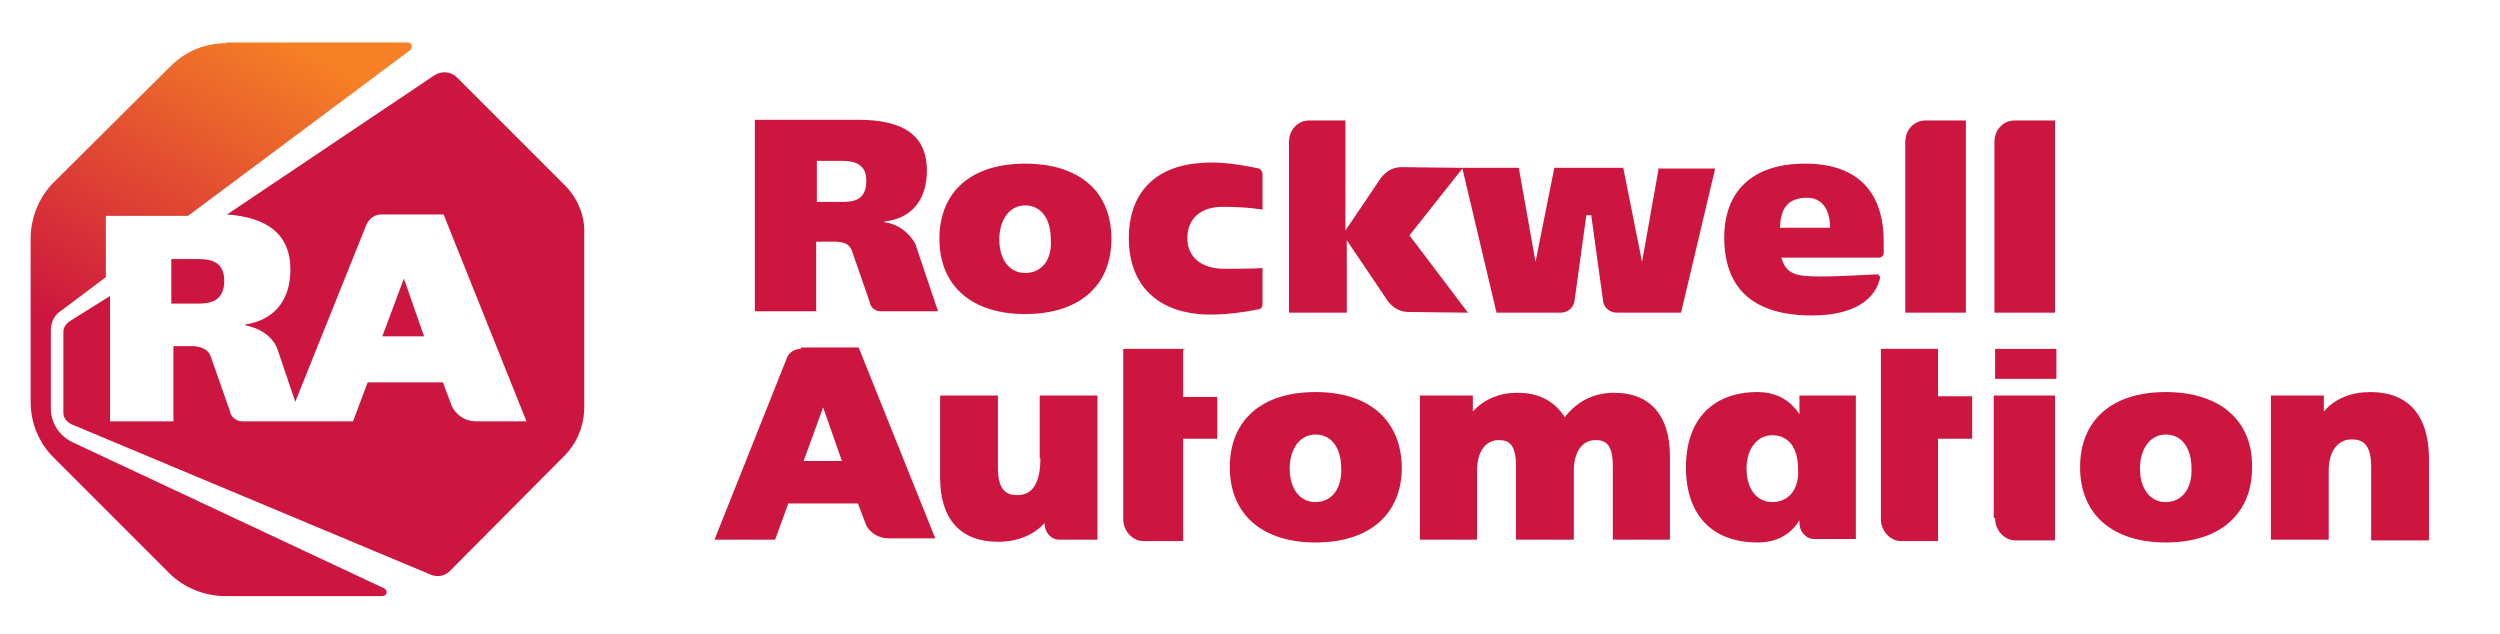<?xml version="1.0" encoding="utf-8"?>
<!-- Generator: Adobe Illustrator 24.1.0, SVG Export Plug-In . SVG Version: 6.00 Build 0)  -->
<svg version="1.1" id="Layer_1" xmlns="http://www.w3.org/2000/svg" xmlns:xlink="http://www.w3.org/1999/xlink" x="0px" y="0px"
	 viewBox="0 0 359 91" style="enable-background:new 0 0 359 91;" xml:space="preserve">
<style type="text/css">
	.st0{clip-path:url(#SVGID_2_);}
	.st1{clip-path:url(#SVGID_4_);fill:url(#SVGID_5_);}
	.st2{clip-path:url(#SVGID_7_);}
	.st3{clip-path:url(#SVGID_9_);fill:#CD163F;}
	.st4{clip-path:url(#SVGID_11_);fill:#CD163F;}
	.st5{clip-path:url(#SVGID_13_);fill:#CD163F;}
	.st6{clip-path:url(#SVGID_15_);fill:#CD163F;}
	.st7{clip-path:url(#SVGID_17_);fill:#CD163F;}
	.st8{clip-path:url(#SVGID_19_);fill:#CD163F;}
	.st9{clip-path:url(#SVGID_21_);fill:#CD163F;}
	.st10{clip-path:url(#SVGID_23_);fill:#CD163F;}
	.st11{clip-path:url(#SVGID_25_);fill:#CD163F;}
	.st12{clip-path:url(#SVGID_27_);fill:#CD163F;}
	.st13{clip-path:url(#SVGID_29_);fill:#CD163F;}
	.st14{clip-path:url(#SVGID_31_);fill:#CD163F;}
	.st15{clip-path:url(#SVGID_33_);fill:#CD163F;}
	.st16{clip-path:url(#SVGID_35_);fill:#CD163F;}
	.st17{clip-path:url(#SVGID_37_);fill:#CD163F;}
	.st18{clip-path:url(#SVGID_39_);fill:#CD163F;}
	.st19{clip-path:url(#SVGID_41_);fill:#CD163F;}
	.st20{clip-path:url(#SVGID_43_);fill:#CD163F;}
	.st21{clip-path:url(#SVGID_45_);fill:#CD163F;}
	.st22{clip-path:url(#SVGID_47_);fill:#CD163F;}
	.st23{clip-path:url(#SVGID_49_);fill:#CD163F;}
</style>
<g id="RA_Logo_-_Left_4C_1_">
	<g>
		<g>
			<defs>
				<rect id="SVGID_1_" x="0.1" y="4.4" width="352.9" height="83.1"/>
			</defs>
			<clipPath id="SVGID_2_">
				<use xlink:href="#SVGID_1_"  style="overflow:visible;"/>
			</clipPath>
			<g class="st0">
				<g>
					<defs>
						<path id="SVGID_3_" d="M32.5,6.2c-3.1,0-5.9,1.2-8,3.3L7.7,26.2c-2.1,2.1-3.3,5.1-3.3,8v23.5c0,3.1,1.2,5.9,3.3,8l16.6,16.6
							c2.1,2.1,5.1,3.3,8,3.3h22.6c0.7,0,0.8-0.8,0.3-1.1L10.4,63.5c-1.9-0.9-3.1-2.8-3.1-4.8V47.5c0-1.2,0.5-2.3,1.5-2.9l6.4-4.8
							V31H27L58.9,7.2c0.4-0.4,0.3-1.1-0.4-1.1H32.5z"/>
					</defs>
					<clipPath id="SVGID_4_">
						<use xlink:href="#SVGID_3_"  style="overflow:visible;"/>
					</clipPath>
					
						<linearGradient id="SVGID_5_" gradientUnits="userSpaceOnUse" x1="0.144" y1="251.416" x2="1.08" y2="251.416" gradientTransform="matrix(44.702 -77.427 77.427 44.702 -19458.76 -11150.761)">
						<stop  offset="0" style="stop-color:#CD163F"/>
						<stop  offset="0.28" style="stop-color:#CD163F"/>
						<stop  offset="0.367" style="stop-color:#D3253B"/>
						<stop  offset="0.9" style="stop-color:#F58025"/>
						<stop  offset="1" style="stop-color:#F58025"/>
					</linearGradient>
					<polygon class="st1" points="-30.1,65.9 18.2,-17.6 93.8,26.1 45.6,109.6 					"/>
				</g>
			</g>
		</g>
		<g>
			<defs>
				<rect id="SVGID_6_" x="0.1" y="4.4" width="352.9" height="83.1"/>
			</defs>
			<clipPath id="SVGID_7_">
				<use xlink:href="#SVGID_6_"  style="overflow:visible;"/>
			</clipPath>
			<g class="st2">
				<g>
					<defs>
						<rect id="SVGID_8_" x="0.1" y="4.4" width="352.9" height="83.1"/>
					</defs>
					<clipPath id="SVGID_9_">
						<use xlink:href="#SVGID_8_"  style="overflow:visible;"/>
					</clipPath>
					<polygon class="st3" points="58,40 54.9,48.3 60.9,48.3 					"/>
				</g>
				<g>
					<defs>
						<rect id="SVGID_10_" x="0.1" y="4.4" width="352.9" height="83.1"/>
					</defs>
					<clipPath id="SVGID_11_">
						<use xlink:href="#SVGID_10_"  style="overflow:visible;"/>
					</clipPath>
					<path class="st4" d="M32.2,40.3c0-2.7-1.9-3.1-3.7-3.1h-3.9v6.4h3.7C30.2,43.6,32.2,43.3,32.2,40.3"/>
				</g>
				<g>
					<defs>
						<rect id="SVGID_12_" x="0.1" y="4.4" width="352.9" height="83.1"/>
					</defs>
					<clipPath id="SVGID_13_">
						<use xlink:href="#SVGID_12_"  style="overflow:visible;"/>
					</clipPath>
					<path class="st5" d="M81.1,26.6L65.6,11.1c-0.9-0.9-2.3-0.9-3.2-0.3l-29.8,20c5.6,0.4,9.1,2.7,9.1,7.9c0,4.5-2.4,7.3-6.5,7.9
						v0.1c1.9,0.4,3.2,1.2,4.1,2.4c0.3,0.4,0.5,0.9,0.7,1.5l2.4,7.1l10.2-25.4c0.4-0.9,1.2-1.5,2.1-1.5h9l11.9,29.7h-7.3
						c-1.5,0-2.9-0.9-3.5-2.4l0,0l-1.2-3.2H52.8l-2.1,5.6h-7.3h-2h-6.7c-0.8,0-1.6-0.7-1.7-1.5l-2.7-7.7c-0.4-1.3-1.7-1.6-2.9-1.6
						h-2.5v10.8h-9.1v-18l-5.9,3.7c-0.5,0.4-0.8,0.9-0.8,1.5v11.5c0,0.8,0.4,1.3,1.1,1.7l51.6,21.6c0.9,0.4,2,0.3,2.8-0.5L81,65.5
						c1.9-1.9,2.9-4.4,2.9-7.1V33.6C84,31,83,28.5,81.1,26.6"/>
				</g>
				<g>
					<defs>
						<rect id="SVGID_14_" x="0.1" y="4.4" width="352.9" height="83.1"/>
					</defs>
					<clipPath id="SVGID_15_">
						<use xlink:href="#SVGID_14_"  style="overflow:visible;"/>
					</clipPath>
					<path class="st6" d="M188.9,56.3c-7.7,0-12.3,4-12.3,10.8s4.7,10.8,12.3,10.8c7.7,0,12.4-4,12.4-10.8
						C201.2,60.4,196.7,56.3,188.9,56.3 M188.9,72.1c-2.3,0-3.7-2-3.7-4.8c0-2.9,1.5-4.9,3.7-4.9c2.3,0,3.7,1.9,3.7,4.9
						C192.7,70.2,191.2,72.1,188.9,72.1"/>
				</g>
				<g>
					<defs>
						<rect id="SVGID_16_" x="0.1" y="4.4" width="352.9" height="83.1"/>
					</defs>
					<clipPath id="SVGID_17_">
						<use xlink:href="#SVGID_16_"  style="overflow:visible;"/>
					</clipPath>
					<path class="st7" d="M286.5,74.5c0,1.6,1.3,3.1,2.9,3.1h5.7V56.8h-8.8v17.6H286.5z"/>
				</g>
				<g>
					<defs>
						<rect id="SVGID_18_" x="0.1" y="4.4" width="352.9" height="83.1"/>
					</defs>
					<clipPath id="SVGID_19_">
						<use xlink:href="#SVGID_18_"  style="overflow:visible;"/>
					</clipPath>
					<rect x="286.5" y="50.1" class="st8" width="8.8" height="4.3"/>
				</g>
				<g>
					<defs>
						<rect id="SVGID_20_" x="0.1" y="4.4" width="352.9" height="83.1"/>
					</defs>
					<clipPath id="SVGID_21_">
						<use xlink:href="#SVGID_20_"  style="overflow:visible;"/>
					</clipPath>
					<path class="st9" d="M311,56.3c-7.7,0-12.3,4-12.3,10.8s4.7,10.8,12.3,10.8c7.7,0,12.4-4,12.4-10.8
						C323.5,60.4,318.8,56.3,311,56.3 M311,72.1c-2.3,0-3.7-2-3.7-4.8c0-2.9,1.5-4.9,3.7-4.9c2.3,0,3.7,1.9,3.7,4.9
						C314.8,70.2,313.3,72.1,311,72.1"/>
				</g>
				<g>
					<defs>
						<rect id="SVGID_22_" x="0.1" y="4.4" width="352.9" height="83.1"/>
					</defs>
					<clipPath id="SVGID_23_">
						<use xlink:href="#SVGID_22_"  style="overflow:visible;"/>
					</clipPath>
					<path class="st10" d="M147.2,23.5c-7.7,0-12.3,4-12.3,10.8s4.7,10.8,12.3,10.8c7.7,0,12.4-4,12.4-10.8S155,23.5,147.2,23.5
						 M147.2,39.2c-2.3,0-3.7-2-3.7-4.8c0-2.9,1.5-4.9,3.7-4.9c2.3,0,3.7,1.9,3.7,4.9C151.1,37.3,149.6,39.2,147.2,39.2"/>
				</g>
				<g>
					<defs>
						<rect id="SVGID_24_" x="0.1" y="4.4" width="352.9" height="83.1"/>
					</defs>
					<clipPath id="SVGID_25_">
						<use xlink:href="#SVGID_24_"  style="overflow:visible;"/>
					</clipPath>
					<path class="st11" d="M269.6,39.4c-0.9,0-4.8,0.3-8.3,0.3c-3.6,0-4.8-0.4-5.5-2.7h14c0.4,0,0.7-0.3,0.7-0.7v-1.6
						c0-7.1-3.7-11.1-11-11.2c-8-0.1-11.9,4.1-11.9,10.6c0,6.9,3.7,11.2,12.6,11.2c6.3,0,9.2-2.5,9.8-5.5
						C269.9,39.7,269.8,39.4,269.6,39.4 M259.5,28.4c2.3,0,3.3,1.9,3.3,4.3h-7.2C255.7,30.2,256.5,28.4,259.5,28.4"/>
				</g>
				<g>
					<defs>
						<rect id="SVGID_26_" x="0.1" y="4.4" width="352.9" height="83.1"/>
					</defs>
					<clipPath id="SVGID_27_">
						<use xlink:href="#SVGID_26_"  style="overflow:visible;"/>
					</clipPath>
					<path class="st12" d="M282.2,17.3h-5.7c-1.6,0-2.9,1.3-2.9,3.1v24.5h8.7V17.3z"/>
				</g>
				<g>
					<defs>
						<rect id="SVGID_28_" x="0.1" y="4.4" width="352.9" height="83.1"/>
					</defs>
					<clipPath id="SVGID_29_">
						<use xlink:href="#SVGID_28_"  style="overflow:visible;"/>
					</clipPath>
					<path class="st13" d="M172.1,45.1c3.5,0.3,7.2-0.4,8.7-0.7c0.4-0.1,0.5-0.4,0.5-0.8v-5.1c0,0-1.6,0.1-5.5,0.1
						c-3.3,0-5.3-1.7-5.3-4.4c0-2.8,1.9-4.5,5.1-4.5c3.6,0,5.7,0.4,5.7,0.4V25c0-0.4-0.3-0.7-0.5-0.8c-1.5-0.3-5.2-1.1-8.3-0.8
						c-6.4,0.4-10.4,4.1-10.4,10.8C162.1,40.7,165.9,44.5,172.1,45.1"/>
				</g>
				<g>
					<defs>
						<rect id="SVGID_30_" x="0.1" y="4.4" width="352.9" height="83.1"/>
					</defs>
					<clipPath id="SVGID_31_">
						<use xlink:href="#SVGID_30_"  style="overflow:visible;"/>
					</clipPath>
					<path class="st14" d="M258.4,56.8v2.3v0.4c-1.2-1.9-3.2-3.2-6-3.2c-6.5,0-10.3,4-10.3,10.8l0,0l0,0c0,6.8,3.7,10.8,10.3,10.8
						c2.8,0,4.8-1.2,6-3.2v0.4c0,1.2,0.9,2.3,2.1,2.3h6V67v-4.7v-5.5h-6H258.4z M254.5,72.1c-2.3,0-3.7-2-3.7-4.8s1.5-4.8,3.7-4.8
						c2.4,0,3.7,1.9,3.7,4.8C258.4,70.2,256.9,72.1,254.5,72.1"/>
				</g>
				<g>
					<defs>
						<rect id="SVGID_32_" x="0.1" y="4.4" width="352.9" height="83.1"/>
					</defs>
					<clipPath id="SVGID_33_">
						<use xlink:href="#SVGID_32_"  style="overflow:visible;"/>
					</clipPath>
					<path class="st15" d="M238.2,24.1l-2.4,13.5l-2.7-13.5h-9.9l-2.7,13.5l-2.4-13.5h-8.3l0,0l-8.6-0.1c-1.3,0-2.5,0.8-3.2,2
						l-4.8,7.1V17.3H188c-1.6,0-2.9,1.3-2.9,3.1v24.5h8.3V34.5l5.6,8.3c0.7,1.2,1.9,2,3.2,2l8.6,0.1l-8.4-11.1l7.6-9.6l4.9,20.7h9.2
						c1.1,0,1.9-0.8,2-1.7l1.7-12.3h0.7l1.7,12.3c0.1,1.1,1.1,1.7,2,1.7h9.2l4.9-20.7h-8.2V24.1z"/>
				</g>
				<g>
					<defs>
						<rect id="SVGID_34_" x="0.1" y="4.4" width="352.9" height="83.1"/>
					</defs>
					<clipPath id="SVGID_35_">
						<use xlink:href="#SVGID_34_"  style="overflow:visible;"/>
					</clipPath>
					<path class="st16" d="M149.4,65.8c0,3.5-1.1,5.3-3.3,5.3c-1.3,0-2.8-0.4-2.8-3.9V56.8h-8.3v11.8c0,5.9,2.9,9.2,8.3,9.2
						c2.7,0,5.1-0.9,6.7-2.7v0.1c0,1.2,0.9,2.3,2.1,2.3h5.5V56.8h-8.3v9H149.4z"/>
				</g>
				<g>
					<defs>
						<rect id="SVGID_36_" x="0.1" y="4.4" width="352.9" height="83.1"/>
					</defs>
					<clipPath id="SVGID_37_">
						<use xlink:href="#SVGID_36_"  style="overflow:visible;"/>
					</clipPath>
					<path class="st17" d="M231.8,56.4c-2.9,0-5.3,1.2-7.1,3.5c-1.5-2.3-3.7-3.5-6.8-3.5c-2.5,0-4.8,0.9-6.4,2.7v-2.3h-7.6v20.7h8.2
						v-9.9c0-2.7,1.2-4.4,3.1-4.4c1.3,0,2.5,0.4,2.5,3.7v10.6h8.3v-9.9c0-2.7,1.2-4.4,3.1-4.4c1.3,0,2.5,0.4,2.5,3.7v10.6h8.2v-12
						C239.8,59.6,236.9,56.4,231.8,56.4"/>
				</g>
				<g>
					<defs>
						<rect id="SVGID_38_" x="0.1" y="4.4" width="352.9" height="83.1"/>
					</defs>
					<clipPath id="SVGID_39_">
						<use xlink:href="#SVGID_38_"  style="overflow:visible;"/>
					</clipPath>
					<path class="st18" d="M340.4,56.3c-2.7,0-5.1,0.9-6.7,2.8v-2.3h-7.6v20.7h8.3v-9.9c0-2.8,1.3-4.5,3.3-4.5
						c1.3,0,2.8,0.4,2.8,3.9v10.6h8.3v-12C348.7,59.6,345.8,56.3,340.4,56.3"/>
				</g>
				<g>
					<defs>
						<rect id="SVGID_40_" x="0.1" y="4.4" width="352.9" height="83.1"/>
					</defs>
					<clipPath id="SVGID_41_">
						<use xlink:href="#SVGID_40_"  style="overflow:visible;"/>
					</clipPath>
					<path class="st19" d="M278.4,50.1h-8.3v24.5c0,1.6,1.3,3.1,2.9,3.1h5.3V63h4.9v-6.1h-4.9V50.1z"/>
				</g>
				<g>
					<defs>
						<rect id="SVGID_42_" x="0.1" y="4.4" width="352.9" height="83.1"/>
					</defs>
					<clipPath id="SVGID_43_">
						<use xlink:href="#SVGID_42_"  style="overflow:visible;"/>
					</clipPath>
					<path class="st20" d="M295,17.3h-5.7c-1.6,0-2.9,1.3-2.9,3.1v24.5h8.7V17.3z"/>
				</g>
				<g>
					<defs>
						<rect id="SVGID_44_" x="0.1" y="4.4" width="352.9" height="83.1"/>
					</defs>
					<clipPath id="SVGID_45_">
						<use xlink:href="#SVGID_44_"  style="overflow:visible;"/>
					</clipPath>
					<path class="st21" d="M115,50.1c-0.9,0-1.7,0.5-2,1.3l-10.4,26.1h8.7l1.9-5.2h10l1.1,2.9l0,0c0.5,1.3,1.9,2.1,3.2,2.1h6.8
						l-11-27.4H115V50.1z M115.4,66.2l2.8-7.7l2.7,7.7H115.4z"/>
				</g>
				<g>
					<defs>
						<rect id="SVGID_46_" x="0.1" y="4.4" width="352.9" height="83.1"/>
					</defs>
					<clipPath id="SVGID_47_">
						<use xlink:href="#SVGID_46_"  style="overflow:visible;"/>
					</clipPath>
					<path class="st22" d="M170.1,50.1h-8.8v24.5c0,1.6,1.3,3.1,2.9,3.1h5.7V63h4.9v-6h-4.9v-6.8H170.1z"/>
				</g>
				<g>
					<defs>
						<rect id="SVGID_48_" x="0.1" y="4.4" width="352.9" height="83.1"/>
					</defs>
					<clipPath id="SVGID_49_">
						<use xlink:href="#SVGID_48_"  style="overflow:visible;"/>
					</clipPath>
					<path class="st23" d="M130.9,34.2c-0.9-1.1-2-2-3.9-2.3v-0.1c3.9-0.4,6.1-3.1,6.1-7.3c0-5.3-3.7-7.3-9.9-7.3h-14.8v27.5h8.8
						v-10h2.4c1.2,0,2.4,0.1,2.8,1.5l2.5,7.2c0.1,0.8,0.8,1.3,1.6,1.3h8.2l-3.1-9.2C131.5,35,131.2,34.6,130.9,34.2 M120.8,29h-3.5
						v-5.9h3.6c1.7,0,3.5,0.4,3.5,2.8C124.4,28.8,122.6,29,120.8,29"/>
				</g>
			</g>
		</g>
	</g>
</g>
</svg>
